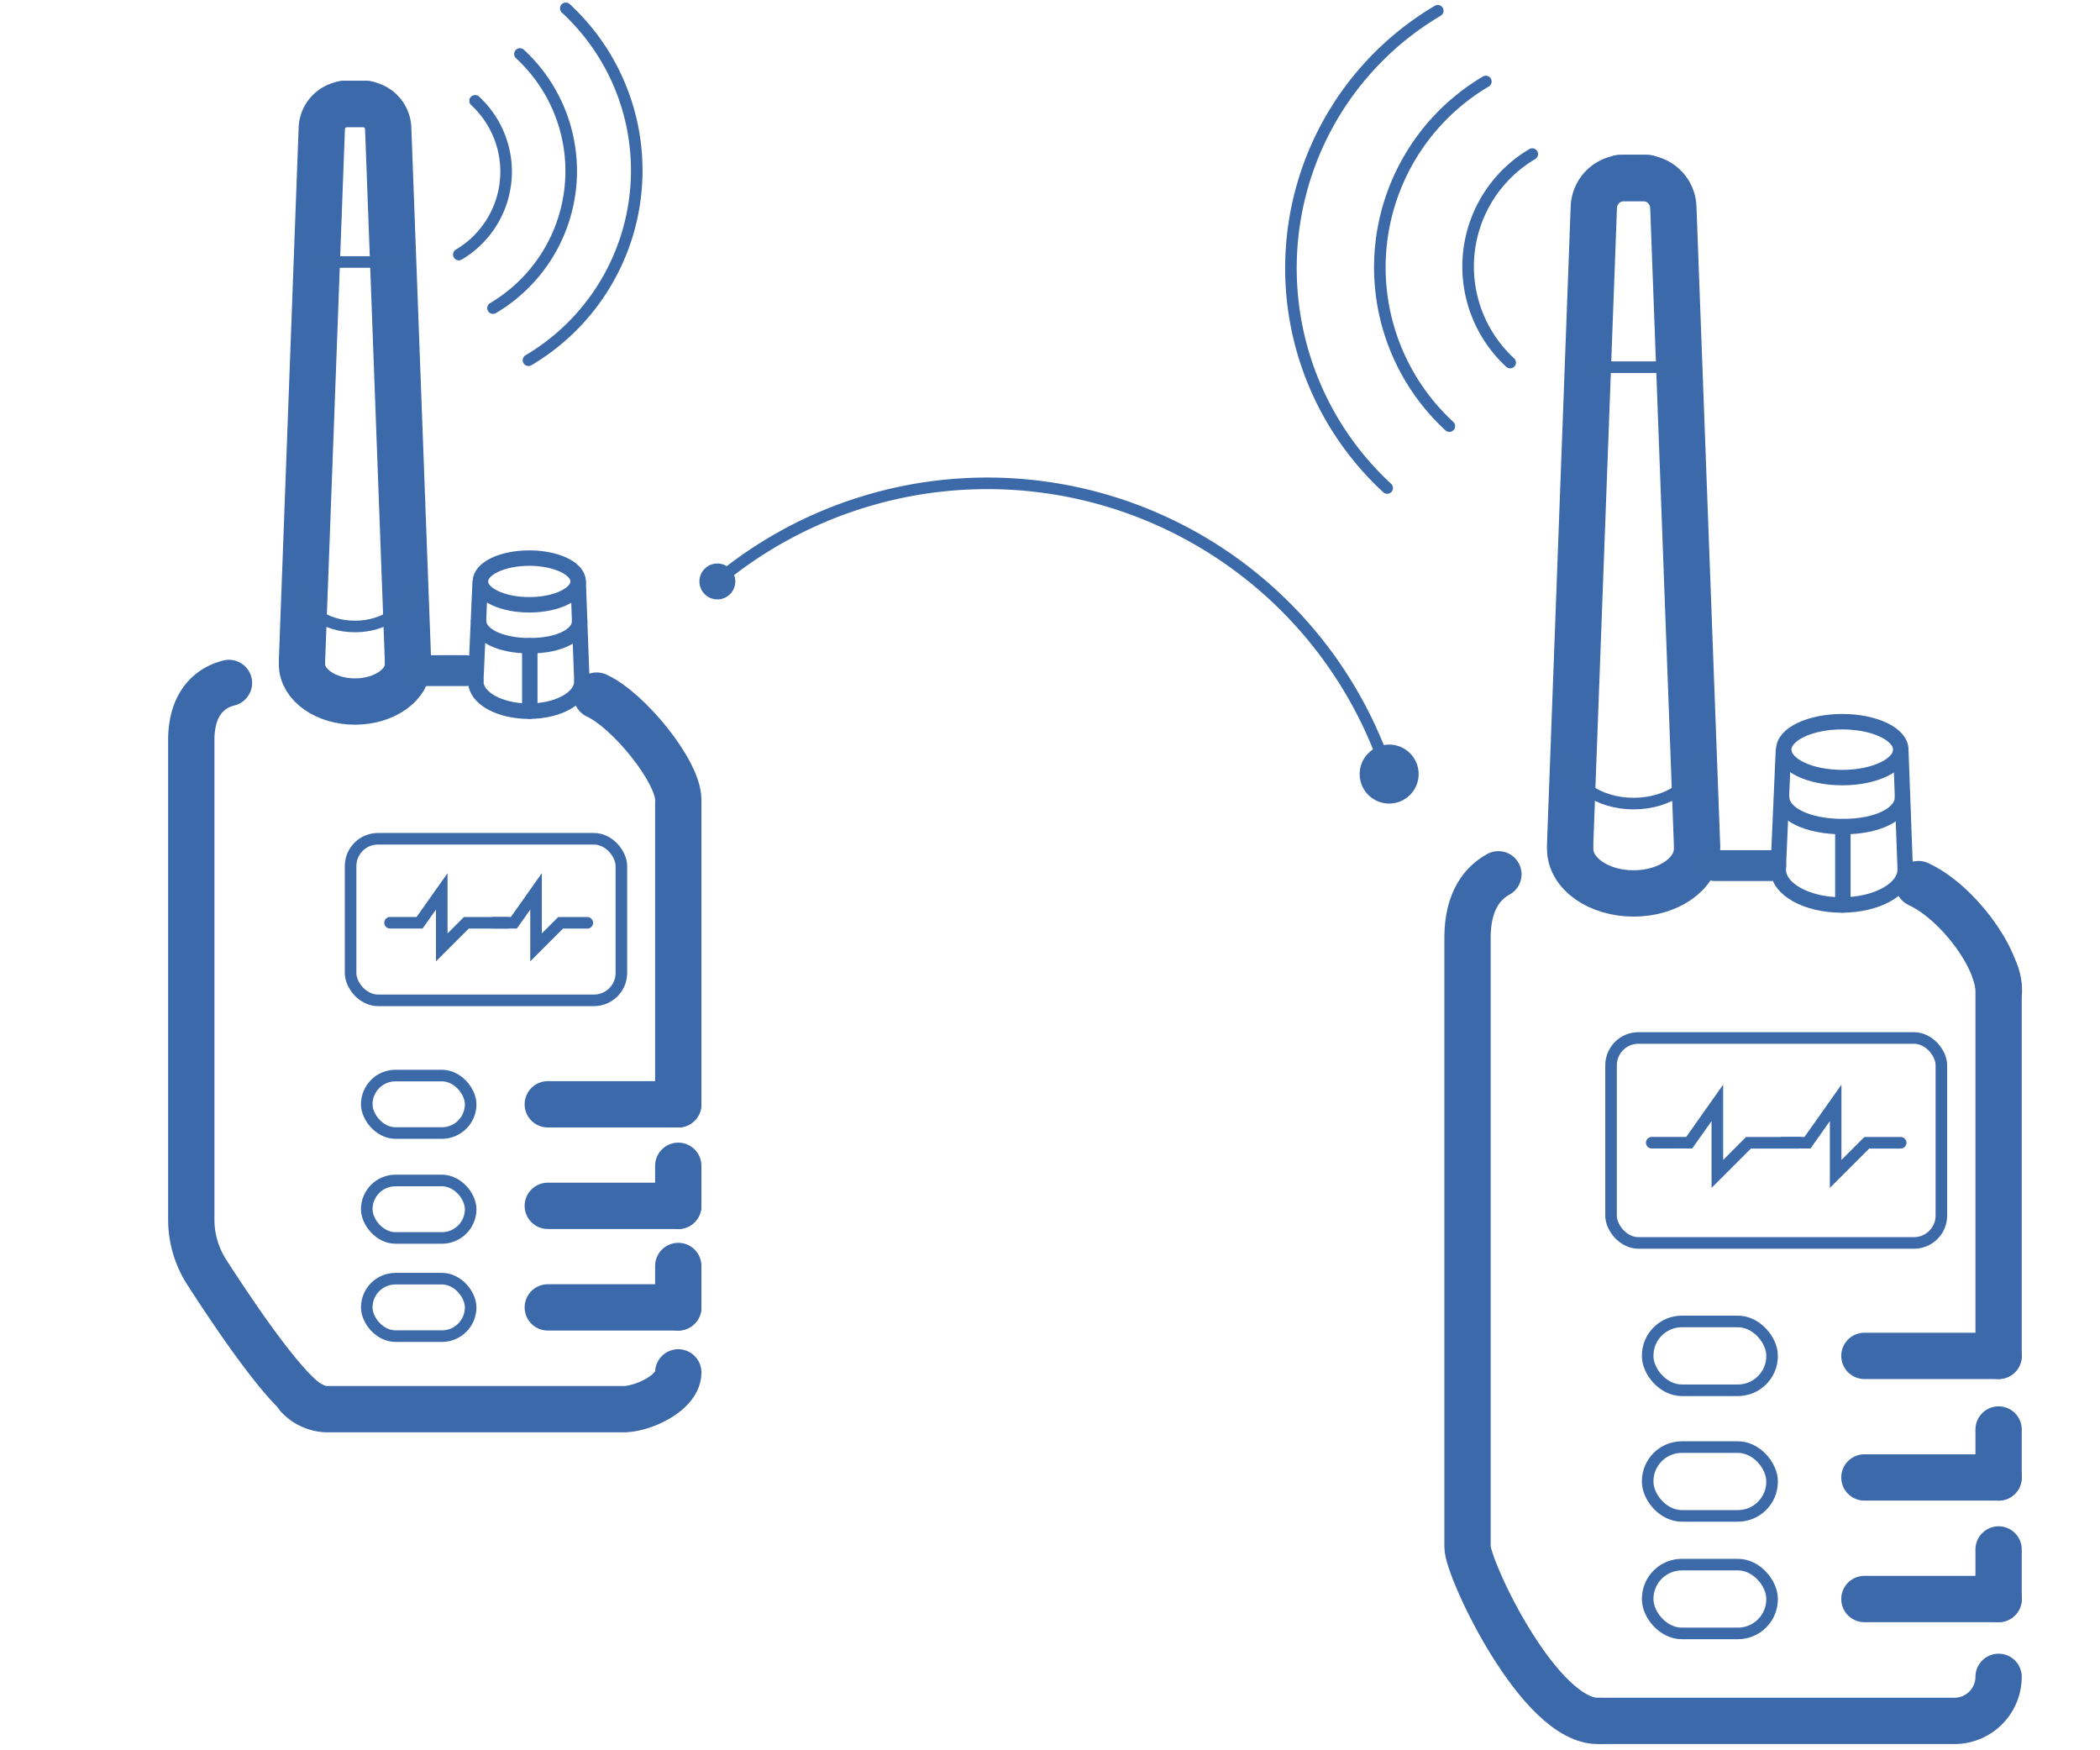 <svg id="Слой_1" data-name="Слой 1" xmlns="http://www.w3.org/2000/svg" viewBox="0 0 136.063 113.386"><defs><style>.cls-1,.cls-2,.cls-3,.cls-4,.cls-5,.cls-6{fill:none;}.cls-1,.cls-3,.cls-4,.cls-5,.cls-6{stroke:#3c6aa9;}.cls-1,.cls-2,.cls-3,.cls-5,.cls-6{stroke-linecap:round;}.cls-1,.cls-2,.cls-3,.cls-5{stroke-linejoin:round;}.cls-1,.cls-4,.cls-6{stroke-width:0.75px;}.cls-2{stroke:#3c69a9;stroke-width:3px;}.cls-3{stroke-width:2px;}.cls-4,.cls-6{stroke-miterlimit:10;}.cls-7{fill:#3c6aa9;}</style></defs><path class="cls-1" d="M97.846,23.487a8.463,8.463,0,0,1,1.431-13.504"/><path class="cls-1" d="M93.906,27.604A13.991,13.991,0,0,1,96.272,5.279"/><path class="cls-1" d="M89.878,31.613A19.374,19.374,0,0,1,93.154.698"/><path class="cls-1" d="M30.783,6.533a6.24,6.24,0,0,1-1.055,9.958"/><path class="cls-1" d="M33.688,3.497a10.316,10.316,0,0,1-1.744,16.462"/><path class="cls-1" d="M36.658.541a14.286,14.286,0,0,1-2.416,22.796"/><path class="cls-2" d="M101.732,54.716l1.535-41.293A1.965,1.965,0,0,1,105.232,11.53h1.503"/><path class="cls-2" d="M109.953,54.716l-1.535-41.293A1.965,1.965,0,0,0,106.454,11.53H104.951"/><line class="cls-2" x1="120.798" y1="87.836" x2="129.493" y2="87.836"/><line class="cls-2" x1="120.798" y1="95.712" x2="129.493" y2="95.712"/><line class="cls-2" x1="120.798" y1="103.587" x2="129.493" y2="103.587"/><line class="cls-1" x1="103.168" y1="23.786" x2="108.612" y2="23.786"/><path class="cls-2" d="M109.953,54.993c0,1.594-1.84,2.886-4.11,2.886s-4.11-1.292-4.11-2.886"/><path class="cls-1" d="M109.953,49.171c0,1.594-1.84,2.886-4.11,2.886s-4.11-1.292-4.11-2.886"/><path class="cls-2" d="M124.301,57.273c2.477,1.137,5.192,4.743,5.192,6.943"/><line class="cls-3" x1="111.091" y1="56.075" x2="114.731" y2="56.075"/><path class="cls-2" d="M103.63,111.481c-3.852.185-8.547-9.851-8.547-11.27V60.744c0-2.399.996-3.558,2.001-4.106"/><line class="cls-2" x1="129.493" y1="100.375" x2="129.493" y2="103.587"/><line class="cls-2" x1="129.493" y1="92.604" x2="129.493" y2="95.712"/><path class="cls-2" d="M129.243,62.905a3.067,3.067,0,0,1,.25,1.579v23.351"/><path class="cls-2" d="M129.493,108.629a2.861,2.861,0,0,1-2.852,2.852h-22.845"/><rect class="cls-4" x="104.383" y="67.242" width="21.402" height="13.277" rx="1.772"/><line class="cls-5" x1="115.218" y1="56.207" x2="115.549" y2="48.668"/><line class="cls-5" x1="123.439" y1="56.207" x2="123.159" y2="48.668"/><path class="cls-5" d="M123.439,56.343c0,1.261-1.84,2.283-4.11,2.283s-4.11-1.022-4.11-2.283"/><path class="cls-5" d="M123.268,51.655c0,1.046-1.529,1.894-3.865,1.894s-3.964-.848-3.964-1.894"/><ellipse class="cls-5" cx="119.363" cy="48.563" rx="3.792" ry="1.811"/><polyline class="cls-6" points="107.02 74.026 109.447 74.026 111.27 71.447 111.27 76.049 113.289 74.03 116.579 74.03"/><polyline class="cls-6" points="115.54 74.026 117.112 74.026 118.935 71.447 118.935 76.049 120.954 74.03 123.148 74.03"/><rect class="cls-4" x="106.756" y="85.606" width="8.06" height="4.458" rx="2.215"/><rect class="cls-4" x="106.756" y="93.744" width="8.06" height="4.458" rx="2.215"/><rect class="cls-4" x="106.756" y="101.358" width="8.06" height="4.458" rx="2.215"/><line class="cls-5" x1="119.402" y1="53.549" x2="119.402" y2="58.626"/><path class="cls-2" d="M19.567,42.806l1.282-34.491A1.642,1.642,0,0,1,22.49,6.734H23.745"/><path class="cls-2" d="M26.434,42.806l-1.282-34.491A1.642,1.642,0,0,0,23.511,6.734H22.256"/><line class="cls-2" x1="35.492" y1="71.538" x2="43.946" y2="71.538"/><line class="cls-2" x1="35.492" y1="78.116" x2="43.946" y2="78.116"/><line class="cls-2" x1="35.492" y1="84.695" x2="43.946" y2="84.695"/><line class="cls-1" x1="20.766" y1="16.971" x2="25.314" y2="16.971"/><path class="cls-2" d="M26.434,43.037c0,1.331-1.537,2.41-3.433,2.41S19.567,44.368,19.567,43.037"/><path class="cls-1" d="M26.434,38.174c0,1.331-1.537,2.41-3.433,2.41S19.567,39.506,19.567,38.174"/><path class="cls-2" d="M38.664,45.063c2.069.95,5.282,4.908,5.282,6.746"/><line class="cls-3" x1="27.384" y1="43.444" x2="30.185" y2="43.444"/><path class="cls-2" d="M20.221,91.029c-1.574-.694-4.994-5.772-6.819-8.604a6.312,6.312,0,0,1-1.009-3.419V47.962c0-2.635,1.443-3.473,2.442-3.719"/><line class="cls-2" x1="43.946" y1="82.012" x2="43.946" y2="84.695"/><line class="cls-2" x1="43.946" y1="75.521" x2="43.946" y2="78.116"/><path class="cls-2" d="M43.946,52.033V71.538"/><path class="cls-2" d="M43.946,88.906c0,1.31-2.263,2.383-3.574,2.383H21.291a2.66,2.66,0,0,1-1.978-.845"/><rect class="cls-4" x="22.715" y="54.337" width="17.545" height="10.466" rx="1.772"/><line class="cls-5" x1="30.831" y1="44.052" x2="31.108" y2="37.754"/><line class="cls-5" x1="37.698" y1="44.052" x2="37.464" y2="37.754"/><path class="cls-5" d="M37.698,44.165c0,1.053-1.537,1.907-3.433,1.907s-3.433-.854-3.433-1.907"/><path class="cls-5" d="M37.556,40.249c0,.874-1.277,1.582-3.228,1.582s-3.311-.708-3.311-1.582"/><ellipse class="cls-5" cx="34.293" cy="37.667" rx="3.167" ry="1.513"/><polyline class="cls-6" points="25.272 59.777 27.185 59.777 28.623 57.744 28.623 61.372 30.214 59.781 32.875 59.781"/><polyline class="cls-6" points="31.989 59.777 33.295 59.777 34.732 57.744 34.732 61.372 36.323 59.781 38.053 59.781"/><rect class="cls-4" x="23.763" y="69.676" width="6.732" height="3.724" rx="1.862"/><rect class="cls-4" x="23.763" y="76.473" width="6.732" height="3.724" rx="1.862"/><rect class="cls-4" x="23.763" y="82.833" width="6.732" height="3.724" rx="1.862"/><line class="cls-5" x1="34.326" y1="41.831" x2="34.326" y2="46.072"/><circle class="cls-7" cx="46.479" cy="37.667" r="1.163"/><circle class="cls-7" cx="90.006" cy="50.146" r="1.911"/><path class="cls-1" d="M46.882,37.315A27.324,27.324,0,0,1,90.017,50.374"/></svg>